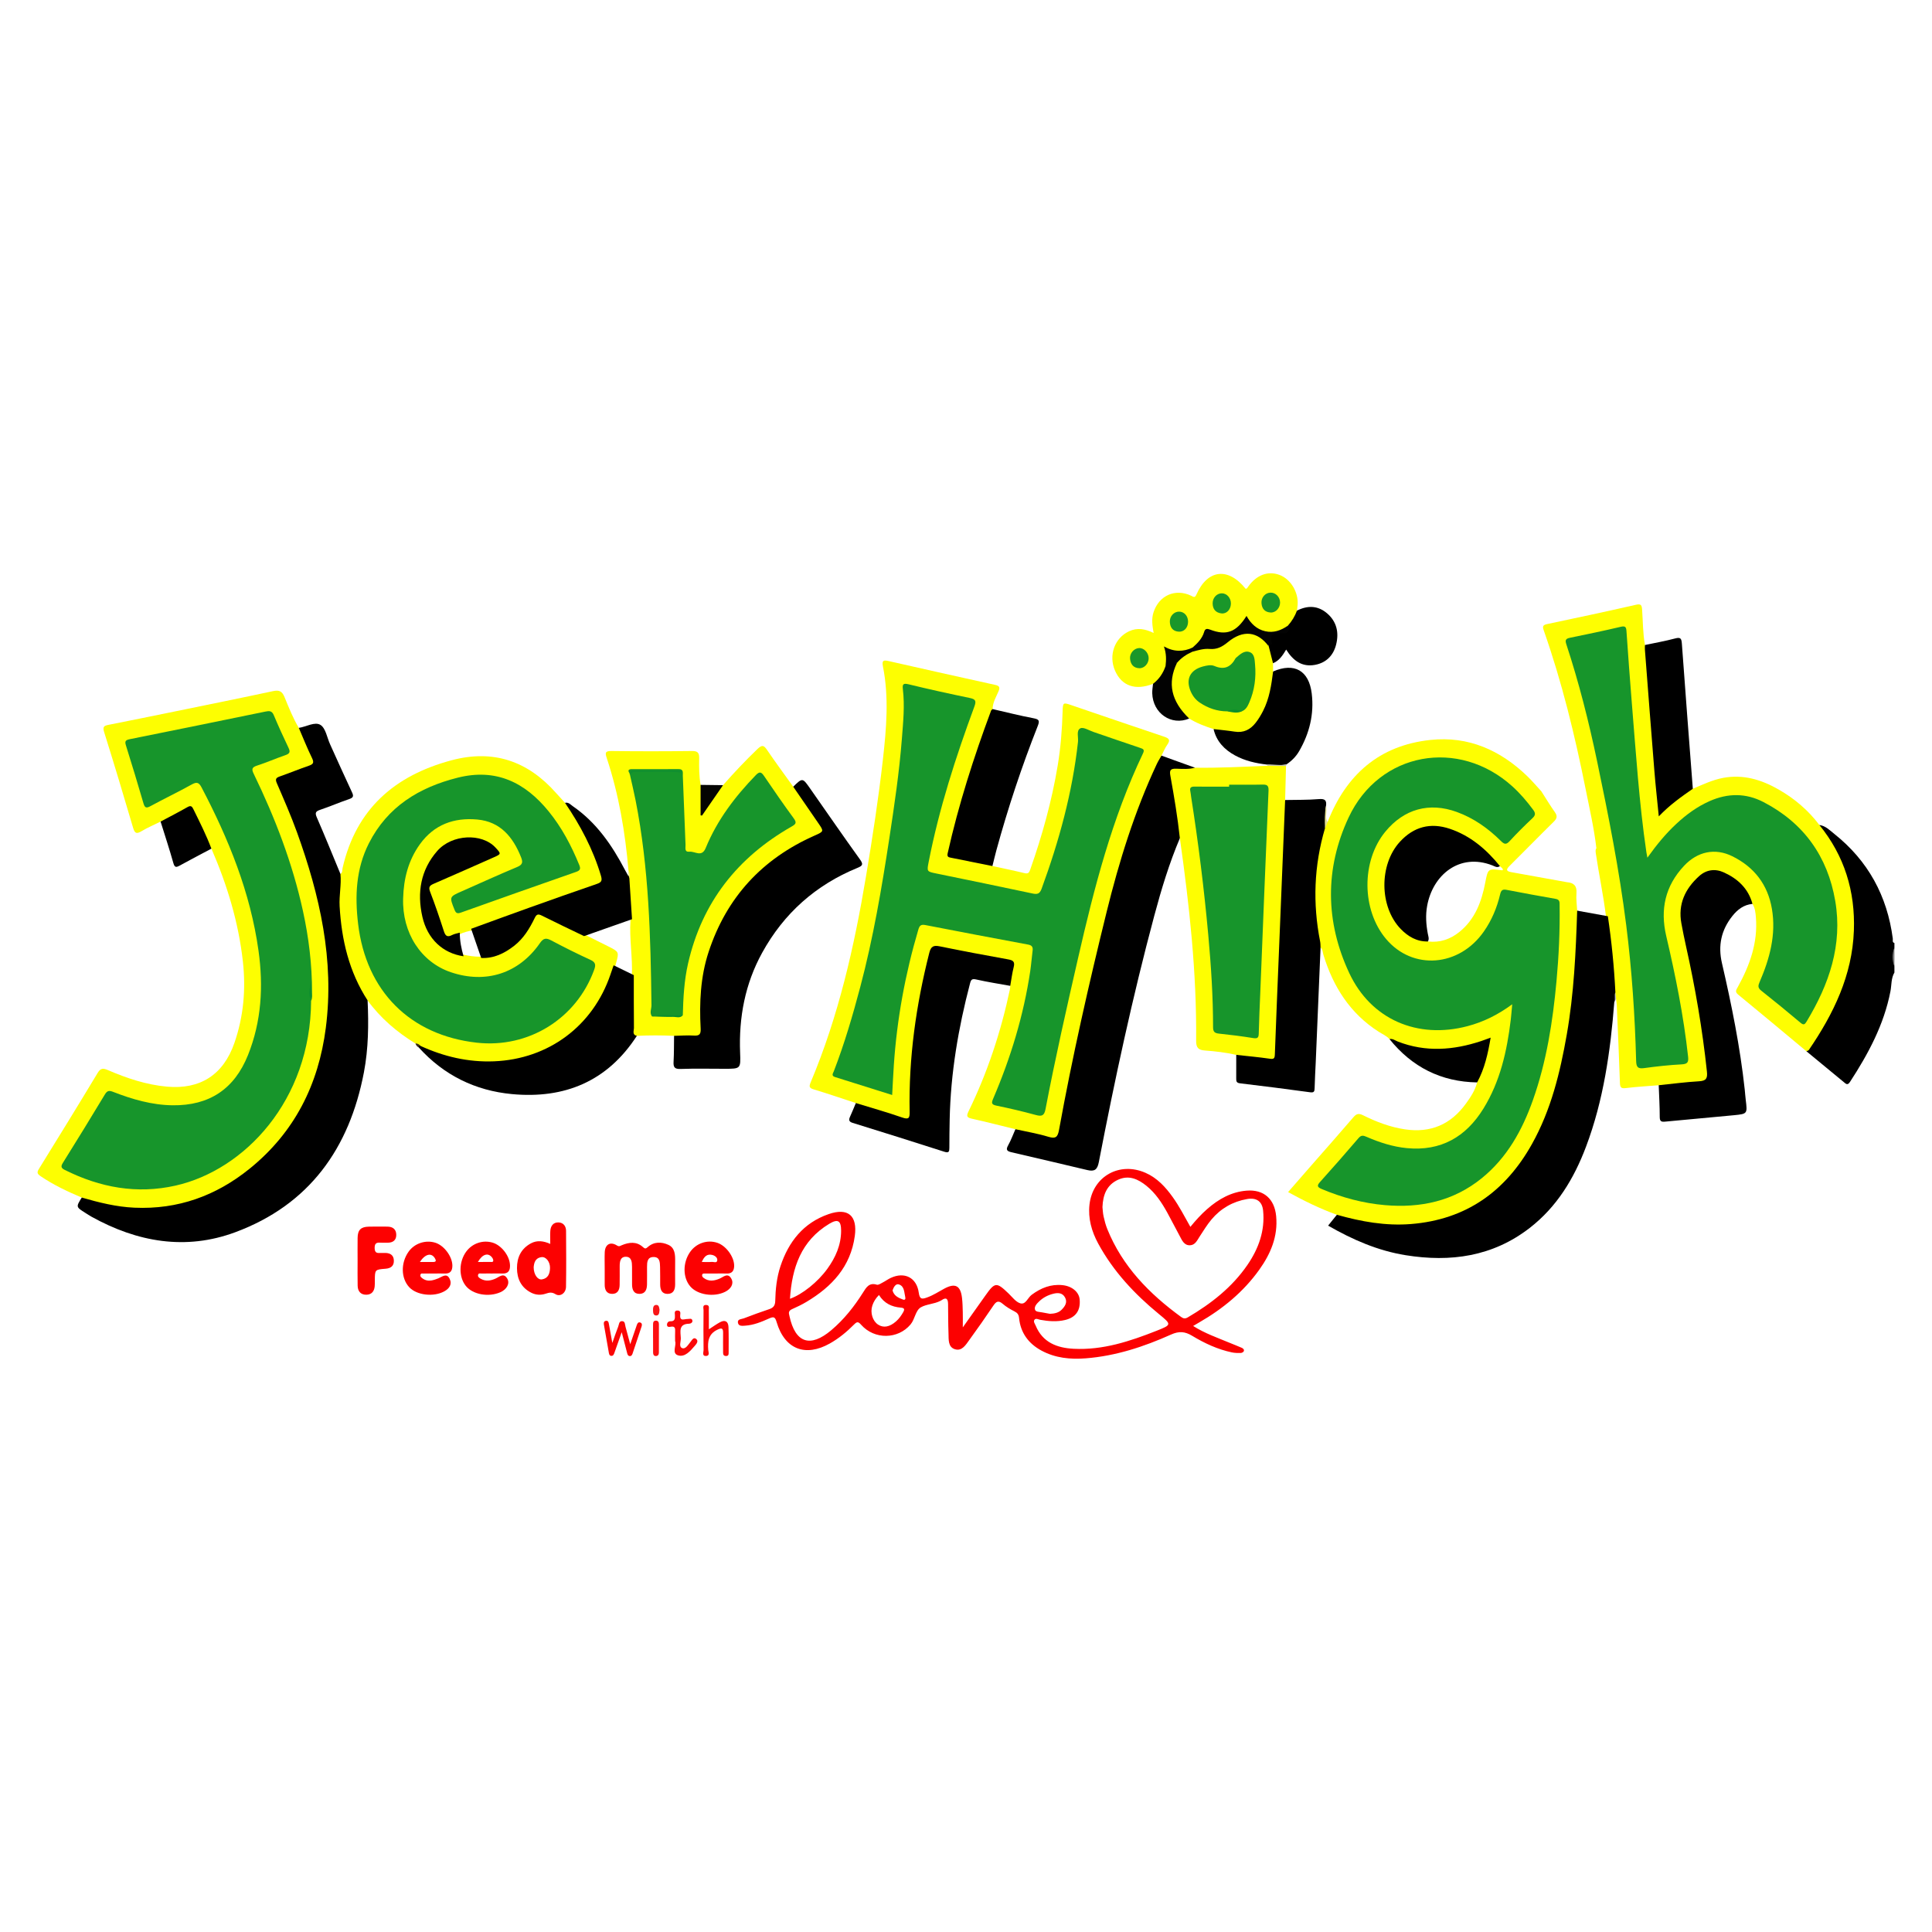 <?xml version="1.0" encoding="utf-8"?>
<!-- Generator: Adobe Illustrator 16.0.0, SVG Export Plug-In . SVG Version: 6.00 Build 0)  -->
<!DOCTYPE svg PUBLIC "-//W3C//DTD SVG 1.1//EN" "http://www.w3.org/Graphics/SVG/1.1/DTD/svg11.dtd">
<svg version="1.1" id="Layer_1" xmlns="http://www.w3.org/2000/svg" xmlns:xlink="http://www.w3.org/1999/xlink" x="0px" y="0px"
	 width="1080px" height="1080px" viewBox="0 0 1080 1080" enable-background="new 0 0 1080 1080" xml:space="preserve">
<g>
	<path fill="#FEFE01" d="M881.65,509.063c-0.162-3.255-0.667-6.537-0.401-9.757c0.339-4.137-1.505-5.849-5.3-6.153
		c-10.395-1.878-20.787-3.768-31.187-5.625c-3.137-0.562-2.733-1.664-0.829-3.552c8.2-8.125,16.252-16.402,24.486-24.494
		c1.837-1.805,2.407-3.163,0.786-5.444c-2.693-3.798-5.092-7.807-7.611-11.728c-0.002,0-0.002,0-0.003,0
		c-2.604-2.816-5.08-5.767-7.837-8.427c-15.086-14.563-32.928-22.505-54.086-20.26c-28.686,3.044-47.192,19.497-57.516,45.889
		c-1.688,0.792-2.001,2.514-2.683,3.979c-6.58,20.994-6.626,42.253-2.57,63.675c0.18,0.942,0.438,1.874,1.295,2.477
		c1.259,1.077,1.172,2.688,1.597,4.087c5.438,17.832,14.892,32.776,30.896,43.019c2.054,1.313,4.36,2.258,6.046,4.113
		c9.216,5.141,19.173,7.146,29.609,6.539c7.666-0.442,15.199-1.908,22.459-4.5c2.926-1.044,2.996,0.271,2.439,2.506
		c-1.061,4.249-2.205,8.469-3.592,12.627c-0.771,2.311-2.168,4.459-1.928,7.047c-1.123,4.491-3.669,8.266-6.314,11.916
		c-8.43,11.623-19.736,16.46-34.066,14.309c-8.262-1.238-15.918-4.159-23.299-7.825c-2.416-1.2-3.708-0.991-5.446,1.035
		c-7.859,9.182-15.891,18.213-23.85,27.309c-4.19,4.79-8.362,9.594-12.69,14.561c9.103,5.002,17.949,9.34,27.267,12.677
		c1.313,1.881,3.449,2.163,5.414,2.647c12.728,3.137,25.506,4.848,38.73,3.438c21.369-2.28,39.245-11.146,53.395-27.175
		c12.035-13.637,19.468-29.846,24.637-47.13c9.91-33.136,12.445-67.248,13.277-101.571
		C882.402,509.201,882.026,509.133,881.65,509.063z M839.71,486.499c-7.963-1.018-7.925-1.012-9.456,6.951
		c-2.037,10.601-5.672,20.416-14.408,27.48c-5.115,4.139-10.967,6.146-17.625,5.354c-3.42-10.938-3.124-21.642,2.686-31.712
		c7.255-12.582,19.288-16.866,32.97-12.097c1.54,0.536,3.062,1.119,4.592,1.681c0.484,0.773,1.727,1.001,1.607,2.213
		C839.951,486.417,839.824,486.514,839.71,486.499z"/>
	<path d="M1017.042,461.182c3.47,0.445,5.796,2.949,8.292,4.935c18.924,15.041,29.649,34.718,32.758,58.629
		c0.109,0.836-0.463,2.006,0.9,2.401c0,0.825,0,1.649,0,2.476c-0.686,3.575-0.686,7.147,0,10.725c0,1.1,0,2.198,0,3.298
		c-1.909,3.249-1.543,7.016-2.225,10.521c-3.623,18.659-12.386,34.945-22.613,50.627c-1.346,2.065-2.189,1.159-3.423,0.136
		c-6.964-5.771-13.952-11.518-20.932-17.271c3.525-6.825,8.17-12.979,11.732-19.797c7.19-13.778,12.057-28.168,13.362-43.78
		c1.844-22.014-3.671-41.828-16.685-59.619C1017.513,463.502,1016.455,462.62,1017.042,461.182z"/>
	<path fill="#787878" d="M1058.992,540.346c-1.336-3.577-1.394-7.149,0-10.725C1058.992,533.196,1058.992,536.77,1058.992,540.346z"
		/>
	<path fill="#FDFE01" d="M478.425,616.612c-7.81-2.56-15.583-5.247-23.454-7.6c-2.596-0.775-2.809-1.575-1.808-3.96
		c15.584-37.027,24.396-75.883,30.969-115.34c3.604-21.642,6.955-43.319,9.415-65.128c1.956-17.356,3.477-34.729,0.016-52.066
		c-0.709-3.549,0.502-3.592,3.324-2.95c19.78,4.5,39.581,8.922,59.392,13.285c2.311,0.509,2.889,1.272,1.914,3.563
		c-1.369,3.214-3.293,6.286-3.311,9.962c0.131,2.445-1.146,4.493-1.912,6.677c-8.12,23.091-15.788,46.318-21.167,70.233
		c-1.086,4.836-1.033,4.884,3.976,5.873c4.989,0.984,9.909,2.288,14.92,3.18c1.496,0.267,2.982,0.58,4.075,1.782
		c6.025,1.316,12.074,2.538,18.066,3.997c2.16,0.525,2.571-0.623,3.111-2.163c6.656-18.923,12.017-38.189,15.307-57.996
		c1.667-10.033,2.455-20.149,2.747-30.318c0.146-5.033,0.34-5.011,4.941-3.44c17.262,5.893,34.513,11.814,51.808,17.609
		c2.656,0.892,3.676,1.761,1.798,4.427c-1.331,1.886-2.198,4.096-3.273,6.162c0.211,1.446-0.417,2.676-1.005,3.925
		c-14.221,30.256-23.517,62.147-31.216,94.548c-8.193,34.488-15.938,69.082-22.799,103.865c-0.584,2.966-0.954,5.973-1.7,8.904
		c-0.478,1.89-1.496,3.662-3.6,3.224c-7.2-1.499-14.672-2.061-21.329-5.63c-8.105-1.979-16.188-4.059-24.331-5.876
		c-2.732-0.61-3.213-1.366-1.933-3.992c10.614-21.757,18.157-44.577,23.162-68.246c0.139-0.661,0.139-1.349,0.202-2.024
		c-1.185-2.896,0.065-5.687,0.479-8.478c0.466-3.16-0.357-4.77-3.777-5.401c-11.476-2.126-22.937-4.336-34.392-6.572
		c-4.982-0.975-5.59-0.563-6.842,4.413c-4.726,18.807-8,37.838-9.612,57.191c-0.745,8.934-0.453,17.83-0.621,26.742
		c-0.139,7.389-0.917,8.041-7.882,6.12c-6.887-1.9-13.557-4.483-20.45-6.371C480.4,618.406,478.824,618.32,478.425,616.612z"/>
	<path fill="#FEFE01" d="M1017.042,461.182c14.017,17.208,20.09,37.069,19.29,59.061c-0.908,25-11.373,46.494-25.166,66.676
		c-0.26,0.384-0.902,0.502-1.365,0.741c-12.713-10.582-25.391-21.206-38.178-31.693c-1.891-1.55-1.086-2.594-0.256-4.093
		c6.74-12.163,11.364-24.892,10.184-39.122c-0.213-2.589-0.46-5.174-1.903-7.45c-2.966-3.7-4.771-8.27-8.62-11.32
		c-1.393-1.103-2.62-2.403-4.174-3.323c-7.932-4.69-14.692-3.467-20.153,3.983c-4.883,6.662-7.364,13.937-5.545,22.424
		c2.504,11.671,5.012,23.342,7.301,35.06c3.025,15.495,5.142,31.123,6.747,46.822c0.46,4.494-0.387,5.776-4.872,6.392
		c-6.784,0.927-13.644,1.229-20.44,2.099c-0.954,0.12-1.931-0.003-2.661-0.788c-6.137,0.505-12.294,0.842-18.397,1.6
		c-2.695,0.334-3.201-0.428-3.285-2.945c-0.478-14.385-1.135-28.766-1.751-43.145c-0.052-1.224-0.265-2.438-0.4-3.656
		c-1.233-1.023-1.318-2.477-1.477-3.907c-0.806-14.032-2.467-27.979-4.116-41.925c-1.448-12.009-3.996-23.842-5.76-35.804
		c-0.08-0.922-0.287-1.862,0.346-2.693c-1.297-11.188-3.832-22.157-6.034-33.177c-6.007-30.02-13.229-59.729-23.404-88.649
		c-0.8-2.275-0.416-3.004,2.012-3.513c16.513-3.46,33.009-6.998,49.455-10.749c3.019-0.689,3.341,0.201,3.533,2.812
		c0.479,6.557,0.397,13.166,1.59,19.665c2.185,4.047,1.552,8.581,1.88,12.857c1.04,13.543,2.159,27.081,3.217,40.624
		c0.848,10.812,1.963,21.596,2.795,32.407c0.145,1.888-0.248,4.546,1.308,5.37c1.878,0.995,3.125-1.614,4.526-2.716
		c2.919-2.292,5.77-4.661,8.921-6.636c1.262-0.79,2.433-1.861,4.116-1.545c5.535-2.334,10.942-4.966,16.942-6.083
		c11.281-2.1,21.447,0.999,31.058,6.52C1003.164,446.45,1010.877,452.95,1017.042,461.182z"/>
	<path fill="#FDFE01" d="M89.771,459.27c-3.561,1.769-7.241,3.331-10.644,5.364c-2.748,1.644-3.783,1.316-4.722-1.881
		c-5.253-17.908-10.631-35.78-16.213-53.587c-0.928-2.957,0.032-3.494,2.469-3.975c12.653-2.5,25.294-5.073,37.93-7.658
		c18.013-3.686,36.037-7.326,54.014-11.18c3.457-0.741,5.091-0.001,6.472,3.382c2.375,5.824,4.722,11.705,7.949,17.152
		c4.305,5.338,6.092,11.901,8.703,18.055c0.944,2.229-0.783,3.239-2.525,3.963c-4.442,1.844-9.009,3.37-13.488,5.12
		c-4.45,1.739-4.451,1.899-2.551,6.229c11.256,25.638,20.33,51.96,24.711,79.725c1.886,11.952,3.313,23.977,2.931,36.091
		c-0.972,30.738-8.588,59.305-29.135,83.117c-17.08,19.799-38.091,33.29-64.537,36.409c-13.987,1.646-27.998,0.758-41.496-4.024
		c-1.416-0.502-2.915-0.87-3.934-2.122c-7.968-3.369-15.767-7.038-22.967-11.921c-1.897-1.29-2.246-2.063-0.984-4.101
		c11.053-17.853,22.051-35.744,32.881-53.732c1.652-2.741,3.154-2.589,5.628-1.525c10.617,4.565,21.46,8.228,33.124,9.274
		c18.437,1.655,31.437-6.549,37.635-24.394c5.133-14.771,6.473-30.002,4.761-45.479c-2.432-21.999-8.801-42.934-17.607-63.175
		c-1.793-0.244-1.744-1.936-2.232-3.066c-2.344-5.425-5.05-10.675-7.535-16.029c-1.482-3.196-3.24-3.528-6.104-1.863
		c-2.727,1.583-5.369,3.341-8.275,4.604C92.664,458.635,91.411,459.626,89.771,459.27z"/>
	<path fill="#FDFE01" d="M232.246,583.332c-10.391-6.396-19.538-14.171-26.755-24.089c-1.785-0.496-2.499-2.051-3.337-3.446
		c-8.074-13.478-11.563-28.295-13.05-43.765c-0.604-6.313-0.361-12.564,0.065-18.842c0.11-1.614-0.208-3.335,1.136-4.648
		c1.276-0.797,0.95-2.218,1.21-3.354c7.532-32.972,29.148-51.679,60.857-60.174c23.365-6.259,42.698,0.404,58.505,18.321
		c1.628,1.844,3.313,3.638,4.973,5.456c1.76,0.949,2.849,2.523,3.935,4.125c7.304,10.781,12.776,22.422,16.553,34.877
		c1.528,5.046,1.025,6.051-4.079,7.895c-21.197,7.655-42.564,14.832-63.723,22.597c-1.422,0.521-2.815,1.104-4.202,1.695
		c-2.518,0.584-5.057,1.105-7.396,2.28c-8.19,3.243-8.19,3.243-11.029-5.219c-1.878-5.599-4.107-11.073-5.831-16.727
		c-1.504-4.938-1.198-5.855,3.518-7.938c10.048-4.439,20.099-8.867,30.157-13.282c4.177-1.834,4.188-2.749,0.884-5.902
		c-5.923-5.653-22.418-4.761-29.117,2.92c-8.387,9.615-10.724,20.741-8.902,33.013c1.943,13.101,9.391,21.291,22.254,24.517
		c3.168,0.692,6.359,1.207,9.615,1.152c12.992-0.493,21.426-7.786,27.58-18.479c0.407-0.711,0.731-1.469,1.136-2.182
		c2.388-4.225,3.058-4.449,7.416-2.336c7.38,3.577,14.884,6.891,22.2,10.607c4.608,2.386,9.284,4.636,13.911,6.982
		c5.162,2.622,5.317,2.988,3.756,8.587c-0.186,0.658-0.335,1.323-0.503,1.987c-5.051,16.978-13.862,31.432-28.725,41.547
		c-19.382,13.186-40.663,15.616-63.124,10.391c-5.906-1.375-11.58-3.471-16.999-6.215
		C234.092,585.002,233.545,583.709,232.246,583.332z"/>
	<path d="M190.306,488.542c0.598,6.042-0.803,12.012-0.453,18.086c1.079,18.802,5.255,36.611,15.639,52.614
		c0.621,13.462,0.471,26.902-2.058,40.18c-8.103,42.529-30.55,74.039-71.898,89.396c-27.757,10.308-54.796,5.529-80.369-8.661
		c-1.197-0.667-2.34-1.432-3.499-2.163c-5.229-3.299-5.228-3.299-1.964-8.543c9.638,2.763,19.303,5.209,29.418,5.656
		c24.33,1.09,45.645-6.631,64.405-21.791c25.118-20.301,38.52-47.038,42.603-78.729c4.885-37.941-3.355-74.007-16.118-109.345
		c-3.353-9.279-7.33-18.34-11.244-27.403c-0.976-2.258-0.558-3.032,1.598-3.789c5.435-1.905,10.765-4.102,16.21-5.973
		c2.439-0.838,3.146-1.645,1.861-4.271c-2.703-5.526-4.967-11.268-7.41-16.92c4.148-0.582,8.983-3.638,12.139-1.633
		c2.901,1.843,3.649,7.069,5.35,10.805c4.07,8.962,8.076,17.954,12.261,26.861c1.009,2.146,0.72,2.983-1.567,3.764
		c-5.433,1.854-10.718,4.141-16.154,5.979c-2.479,0.84-3.142,1.561-1.966,4.254C181.662,467.384,185.927,477.988,190.306,488.542z"
		/>
	<path d="M567.63,631.237c6.146,1.372,12.396,2.406,18.406,4.23c4.139,1.254,5.242,0.174,5.978-3.872
		c7.424-40.891,16.64-81.4,26.578-121.739c6.994-28.369,15.635-56.248,28.082-82.798c0.755-1.605,1.73-3.107,2.604-4.657
		c6.236,2.25,12.476,4.5,18.711,6.75c-0.416,1.831-1.995,1.61-3.277,1.761c-1.631,0.191-3.283,0.055-4.927,0.095
		c-4.223,0.104-4.586,0.42-3.893,4.547c1.566,9.32,2.944,18.667,4.325,28.016c0.251,1.691,1.011,3.525-0.667,4.99
		c-5.938,14.011-10.34,28.552-14.265,43.202c-12.2,45.535-22.098,91.597-31.034,137.869c-0.813,4.211-2.376,5.396-6.389,4.45
		c-14.133-3.322-28.25-6.716-42.402-9.959c-2.627-0.6-3.285-1.384-1.88-3.916C565.167,637.349,566.299,634.238,567.63,631.237z"/>
	<path fill="#FEFE01" d="M404.182,438.905c6.159-7.017,12.564-13.781,19.307-20.256c2.63-2.528,3.604-1.938,5.387,0.688
		c4.694,6.914,9.676,13.633,14.545,20.431c1.93,0.759,2.845,2.521,3.928,4.078c3.523,5.071,7.047,10.143,10.645,15.162
		c3.884,5.424,3.698,6.697-2.555,9.319c-9.204,3.859-17.595,8.955-25.22,15.346c-20.415,17.102-32.903,38.629-36.698,65.135
		c-1.176,8.22-0.609,16.438-0.807,24.655c-0.138,5.77-0.993,6.799-6.738,6.685c-3.062-0.06-6.328,0.996-9.166-1.106
		c-6.935-0.322-13.868-0.336-20.806,0.006c-2.911,0.572-2.563-1.785-2.687-3.287c-0.348-4.214-0.143-8.448-0.14-12.678
		c0.006-5.863-0.092-11.727,0.038-17.59c0.496-10.405-1.493-20.752-0.764-31.162c-0.825-7.599-1.482-15.212-1.594-22.862
		c0.195-1.598,1.321-3.104,0.466-4.81c-1.814-21.378-5.38-42.424-12.122-62.844c-0.934-2.818-1.106-4.048,2.638-3.997
		c14.962,0.2,29.933,0.188,44.896-0.003c3.336-0.044,4.183,1.009,4.117,4.155c-0.104,4.929-0.048,9.881,0.781,14.775
		c1.893,2.886,0.75,6.117,1.024,9.185c0.145,1.617-0.042,3.259,0.144,5.33C396.951,448.428,398.999,442.392,404.182,438.905z"/>
	<path d="M376.808,579.041c3.702-0.071,7.419-0.387,11.103-0.146c3.21,0.212,3.916-0.922,3.757-3.967
		c-0.759-14.466-0.123-28.849,4.438-42.751c10.026-30.562,29.987-52.133,59.342-65.119c5.184-2.294,5.158-2.318,1.952-6.968
		c-4.669-6.768-9.32-13.548-13.979-20.322c5.186-5.04,5.194-5.046,9.417,0.979c9.28,13.246,18.456,26.563,27.897,39.693
		c2.01,2.793,1.423,3.544-1.431,4.714c-23.304,9.555-41.113,25.385-53.259,47.451c-9.569,17.389-13.092,36.171-12.321,55.878
		c0.353,8.977,0.313,8.977-8.632,8.977c-8.236,0-16.479-0.201-24.707,0.094c-3.434,0.124-4.026-1.121-3.854-4.106
		C376.805,588.655,376.734,583.845,376.808,579.041z"/>
	<path d="M740.682,462.965c-6.162,20.91-6.938,42.048-2.709,63.407c0.211,1.063,0.156,2.181,0.225,3.271
		c-0.898,21.402-1.794,42.809-2.697,64.208c-0.203,4.806-0.519,9.605-0.622,14.409c-0.04,1.877-0.307,2.63-2.529,2.325
		c-13.055-1.788-26.129-3.455-39.215-5.016c-1.979-0.236-2.092-1.189-2.077-2.697c0.04-4.4,0.013-8.8,0.011-13.197
		c1.659-1.343,3.614-1.08,5.521-0.965c1.78,0.109,3.535,0.473,5.302,0.723c10.564,1.494,8.973,1.637,9.975-8.227
		c0.762-7.486,0.629-15.073,0.813-22.599c0.455-18.643,1.338-37.271,2.031-55.898c0.644-17.25,0.953-34.53,2.35-51.752
		c0.11-1.362,0.123-2.771,1.336-3.745c6.273-0.136,12.57,0.013,18.811-0.518c3.415-0.291,4.506,0.663,4.032,3.859
		C740.388,454.663,741.604,458.86,740.682,462.965z"/>
	<path fill="#FEFE01" d="M718.393,447.213c-1.145,28.091-2.286,56.181-3.432,84.271c-0.786,19.318-1.607,38.642-2.313,57.965
		c-0.078,2.172-0.509,2.727-2.813,2.387c-6.229-0.912-12.509-1.463-18.77-2.16c-5.76-1.328-11.622-1.997-17.494-2.435
		c-3.665-0.271-4.952-1.514-4.917-5.494c0.343-37.99-3.782-75.641-9.104-113.186c-1.249-11.682-3.198-23.263-5.285-34.813
		c-0.538-2.98-0.188-4.128,3.149-4.038c3.51,0.094,7.094,0.413,10.573-0.558c13.499,0.193,26.975-0.516,40.452-1.083
		c3.508-1.55,6.999-1.786,10.458,0.146C718.729,434.549,718.561,440.88,718.393,447.213z"/>
	<path d="M927.229,606.646c7.513-0.768,15.011-1.776,22.541-2.204c4.025-0.229,4.812-1.636,4.404-5.466
		c-2.507-23.654-6.535-47.037-11.725-70.238c-0.928-4.151-1.76-8.323-2.537-12.505c-2.008-10.786,2.082-19.394,9.889-26.458
		c4.033-3.649,8.967-4.312,13.86-2.083c7.776,3.538,13.676,8.999,15.983,17.607c-4.875,0.42-8.398,3.175-11.281,6.811
		c-6.174,7.786-8.062,16.446-5.793,26.254c5.403,23.351,10.156,46.832,12.746,70.695c0.205,1.909,0.317,3.828,0.555,5.73
		c0.961,7.776,0.981,7.877-6.506,8.614c-12.826,1.26-25.669,2.337-38.494,3.591c-2.23,0.222-3.074-0.168-3.071-2.673
		C927.811,618.43,927.443,612.54,927.229,606.646z"/>
	<path d="M478.425,616.612c8.641,2.659,17.355,5.097,25.884,8.072c3.882,1.354,4.243,0.15,4.18-3.267
		c-0.575-30.104,3.597-59.617,10.982-88.754c0.924-3.646,2.354-4.368,5.853-3.652c12.756,2.61,25.552,5.015,38.368,7.317
		c2.761,0.497,3.696,1.401,2.972,4.261c-0.874,3.443-1.309,6.999-1.931,10.508c-6.336-1.153-12.712-2.131-18.983-3.556
		c-2.416-0.552-2.938,0.056-3.508,2.228c-6.527,24.887-10.818,50.096-11.366,75.872c-0.113,5.351-0.174,10.705-0.177,16.057
		c-0.002,2.095-0.304,2.943-2.819,2.137c-17.063-5.495-34.178-10.839-51.3-16.157c-2.204-0.685-2.147-1.8-1.363-3.52
		C476.352,621.67,477.36,619.129,478.425,616.612z"/>
	<path fill="#FEFE01" d="M644.543,382.257c-9.805,3.892-17.499,1.228-21.235-7.354c-3.729-8.563-0.264-18.22,7.835-22.011
		c4.621-2.162,9.046-1.338,13.741,0.944c-0.722-4.087-1.278-7.823-0.043-11.604c3.059-9.366,12.115-13.427,21.005-9.226
		c1.331,0.628,2.061,1.408,2.986-0.701c6.172-14.041,17.773-15.35,27.461-3.198c0.834,0.052,1.077-0.647,1.447-1.17
		c4.626-6.511,10.971-8.923,17.383-6.604c6.291,2.276,10.781,9.593,10.255,16.748c-0.08,1.09-0.239,2.173-0.362,3.261
		c0.619,4.133-2.371,6.399-4.662,9.031c-7.861,5.573-14.228,5.21-21.268-1.52c-1.916-1.833-2.891-1.565-4.543,0.266
		c-4.509,4.996-10.033,7.045-16.613,4.541c-2.519-0.958-3.801-0.064-4.827,2.148c-1.41,3.04-3.5,5.535-6.498,7.171
		c-4.521,2.316-9.168,2.438-14.393,0.363c0.732,3.107,0.837,5.806,0.263,8.488C650.973,376.172,649.785,380.76,644.543,382.257z"/>
	<path d="M554.771,484.125c-7.652-1.541-15.304-3.099-22.961-4.609c-1.453-0.285-2.537-0.39-2.06-2.522
		c6.078-27.205,14.563-53.671,24.285-79.765c0.127-0.339,0.556-0.567,0.845-0.849c7.596,1.737,15.153,3.672,22.805,5.116
		c3.144,0.593,3.619,1.303,2.424,4.332c-8.992,22.753-16.683,45.952-23.14,69.553C556.179,478.279,555.503,481.209,554.771,484.125z
		"/>
	<path d="M946.299,440.923c-6.465,4.491-12.908,9.018-19.027,15.437c-0.895-9.127-1.806-17.226-2.461-25.342
		c-1.83-22.661-3.557-45.331-5.309-67.999c-0.063-0.814,0.021-1.639,0.035-2.459c5.615-1.189,11.285-2.176,16.826-3.652
		c3.014-0.801,3.592-0.114,3.807,2.879C942.109,386.84,944.23,413.879,946.299,440.923z"/>
	<path d="M708.368,427.417c-6.269-0.719-12.37-2.079-17.962-5.119c-5.993-3.259-10.403-7.873-12.019-14.735
		c2.905-1.67,5.88-0.325,8.739,0.021c8.705,1.053,12.468-0.655,16.705-8.371c3.192-5.811,5.099-12.05,5.923-18.628
		c0.235-1.884,0.286-3.849,1.918-5.229c11.839-5.123,20.021-0.558,21.583,12.261c1.407,11.557-1.245,22.333-7.062,32.345
		c-1.744,3.001-4.179,5.424-7.076,7.356C715.542,428.013,711.957,427.88,708.368,427.417z"/>
	<path fill="#FEFE01" d="M711.674,375.356c-0.959,7.602-2.074,15.155-5.631,22.105c-1.186,2.321-2.508,4.524-4.116,6.579
		c-3.012,3.854-6.759,5.737-11.766,4.95c-3.904-0.614-7.847-0.962-11.772-1.428c-4.733-1.516-9.365-3.269-13.623-5.89
		c-3.713-1.355-6.073-4.295-7.682-7.578c-3.851-7.878-4.604-15.919,0.098-23.85c2.246-3.271,5.474-5.238,9.021-6.786
		c2.467-0.813,4.982-1.762,7.576-1.5c4.971,0.501,8.776-1.454,12.665-4.375c9.063-6.811,17.828-5.306,23.491,3.54
		c1.405,3.06,2.545,6.17,1.688,9.627C711.641,372.288,711.656,373.822,711.674,375.356z"/>
	<path d="M711.625,370.753c-0.799-3.15-1.598-6.3-2.396-9.45c0.146-1.921,0.543-3.808,0.767-5.719
		c0.276-2.356,2.175-1.874,3.751-2.172c2.452-0.465,5.778,0.332,6.183-3.658c2.223-2.488,3.937-5.279,5.087-8.412
		c5.923-3.001,11.653-2.899,16.817,1.512c5.471,4.673,6.743,10.887,5.043,17.545c-1.531,5.993-5.49,10.095-11.768,11.258
		c-7.302,1.354-12.26-2.321-16.14-8.536C717.006,366.427,715.063,369.36,711.625,370.753z"/>
	<path fill="#FC0101" d="M338.026,709.139c0-3.019-0.102-6.047,0.022-9.063c0.185-4.447,3.075-6.176,6.79-3.868
		c1.29,0.803,1.722,0.295,2.738-0.127c4.097-1.697,8.254-2.231,11.872,1.077c1.089,0.997,1.585,0.911,2.611-0.006
		c3.506-3.136,7.738-3.028,11.564-1.278c3.729,1.706,3.842,5.64,3.791,9.322c-0.056,4.255-0.01,8.514-0.012,12.771
		c-0.002,2.935-0.933,5.359-4.296,5.329c-3.149-0.026-4.03-2.396-4.065-5.135c-0.043-3.296,0.046-6.592-0.061-9.885
		c-0.082-2.624-0.067-5.718-3.805-5.594c-3.358,0.112-3.476,2.923-3.482,5.492c-0.015,3.293,0.057,6.593-0.016,9.886
		c-0.058,2.684-0.881,5.119-4.022,5.221c-3.405,0.105-4.317-2.337-4.333-5.262c-0.021-3.297,0.01-6.59-0.015-9.886
		c-0.018-2.563-0.217-5.548-3.41-5.596c-3.225-0.047-3.494,2.878-3.489,5.486c0.004,3.432,0.036,6.865-0.025,10.299
		c-0.051,2.778-1.133,5.017-4.244,4.963c-3.088-0.05-4.104-2.286-4.112-5.084C338.02,715.183,338.026,712.16,338.026,709.139z"/>
	<path d="M776.735,580.861c1.79-0.396,3.134,0.781,4.63,1.362c15.583,6.067,31.115,4.882,46.625-0.266
		c1.555-0.516,3.081-1.109,5.294-1.915c-1.513,8.979-3.358,17.337-7.561,25.036C805.574,604.737,789.321,596.511,776.735,580.861z"
		/>
	<path d="M89.771,459.27c5.042-2.695,10.132-5.303,15.099-8.129c1.973-1.123,2.539-0.201,3.301,1.346
		c3.553,7.208,7.164,14.383,10.004,21.913c-5.911,3.143-11.857,6.225-17.718,9.464c-2.029,1.121-2.842,1.102-3.563-1.461
		C94.707,474.638,92.171,466.974,89.771,459.27z"/>
	<path fill="#FD0101" d="M199.899,704.751c-0.003-4.256-0.05-8.514,0.009-12.769c0.063-4.434,1.779-6.165,6.265-6.277
		c3.433-0.088,6.865-0.023,10.299-0.015c3.114,0.003,5.063,1.511,5.046,4.669c-0.018,3.001-1.949,4.35-4.884,4.321
		c-1.098-0.012-2.196,0.027-3.294-0.009c-2.109-0.063-3.959-0.374-3.916,2.979c0.039,3.137,1.745,2.807,3.691,2.754
		c0.824-0.021,1.648-0.023,2.471,0.003c2.725,0.094,4.484,1.381,4.583,4.208c0.111,3.063-1.708,4.382-4.609,4.612
		c-5.993,0.472-5.987,0.497-6.019,6.538c-0.004,1.099,0.017,2.201-0.082,3.294c-0.258,2.858-1.79,4.684-4.715,4.7
		c-3.173,0.021-4.741-1.979-4.813-5.002C199.825,714.094,199.905,709.422,199.899,704.751z"/>
	<path fill="#020202" d="M657.92,370.57c-5.445,11.379-3.225,21.465,6.846,31.104c-9.957,4.187-20.332-2.886-20.659-14.138
		c-0.051-1.753,0.281-3.516,0.438-5.278c3.376-2.573,5.648-5.922,7.006-9.919C653.234,370.172,655.174,368.917,657.92,370.57z"/>
	<path fill="#FB0505" d="M352.301,751.429c1.46-4.247,2.588-7.469,3.674-10.706c0.343-1.019,0.845-1.858,2.033-1.397
		c0.911,0.351,0.938,1.301,0.671,2.108c-1.667,5.086-3.366,10.154-5.07,15.225c-0.274,0.82-0.748,1.559-1.75,1.382
		c-0.966-0.172-1.136-1.096-1.342-1.871c-0.911-3.438-1.79-6.885-2.977-11.471c-1.565,4.443-2.741,7.867-3.986,11.261
		c-0.318,0.868-0.611,2.033-1.793,1.983c-1.214-0.052-1.323-1.207-1.487-2.144c-0.888-4.999-1.749-10.001-2.635-15
		c-0.176-0.997-0.299-2.108,0.872-2.407c1.54-0.39,1.72,0.886,1.916,2.003c0.548,3.097,1.116,6.187,1.864,10.316
		c1.314-3.7,2.195-6.421,3.265-9.064c0.477-1.175,0.382-3.128,2.143-3.121c1.826,0.006,1.611,1.888,1.959,3.137
		C350.454,744.556,351.229,747.459,352.301,751.429z"/>
	<path fill="#FB0707" d="M396.258,743.074c2.299-1.474,4.175-2.821,6.19-3.928c2.798-1.534,4.636-0.528,4.771,2.594
		c0.208,4.793,0.084,9.6,0.1,14.399c0.003,1.008-0.063,1.904-1.481,1.88c-1.307-0.021-1.621-0.771-1.625-1.85
		c-0.008-3.704-0.054-7.407,0.004-11.109c0.043-2.808-0.952-2.815-3.225-1.725c-5.018,2.408-5.459,6.569-5.078,11.323
		c0.092,1.127,0.961,3.181-1.089,3.334c-2.569,0.192-1.51-2.125-1.525-3.331c-0.105-7.407-0.085-14.814-0.014-22.221
		c0.011-1.148-0.811-3.103,1.573-2.96c1.895,0.111,1.359,1.743,1.379,2.864C396.293,735.762,396.258,739.176,396.258,743.074z"/>
	<path fill="#FB0708" d="M377.388,749.696c0-2.185-0.068-3.83,0.02-5.472c0.095-1.772-0.162-2.991-2.419-2.572
		c-0.877,0.162-2.11,0.342-2.141-1.113c-0.022-1.07,0.797-1.977,1.771-1.936c2.686,0.114,2.744-1.462,2.66-3.43
		c-0.046-1.101-0.506-2.68,1.58-2.579c1.699,0.082,1.494,1.391,1.396,2.399c-0.376,3.871,2.276,2.277,4.047,2.331
		c1.005,0.032,2.426-0.638,2.75,0.857c0.239,1.099-0.939,1.769-1.844,1.788c-6.104,0.137-4.736,4.574-4.623,8.106
		c0.064,1.915-1.246,4.786,0.797,5.545c1.861,0.69,3.295-1.897,4.588-3.465c0.832-1.009,1.68-2.829,3.141-1.724
		c1.607,1.22,0.19,2.849-0.707,3.887c-2.524,2.906-5.549,6.587-9.465,5.294C375.385,756.448,378.286,751.998,377.388,749.696z"/>
	<path fill="#040402" d="M404.182,438.905c-3.916,5.665-7.831,11.329-11.746,16.992c-0.267-0.039-0.533-0.077-0.803-0.115
		c0-5.679,0-11.356,0-17.036C395.816,438.799,399.999,438.852,404.182,438.905z"/>
	<path fill="#FC0F11" d="M365.049,747.885c0-2.455-0.021-4.91,0.008-7.366c0.013-1.111,0.077-2.299,1.644-2.273
		c1.221,0.021,1.635,0.911,1.64,1.938c0.027,5.317,0.03,10.639-0.019,15.956c-0.009,1.016-0.486,1.906-1.696,1.9
		c-1.26-0.01-1.536-0.96-1.546-1.972c-0.029-2.728-0.011-5.456-0.011-8.184C365.061,747.885,365.055,747.885,365.049,747.885z"/>
	<path fill="#F81517" d="M368.688,732.162c-0.162,1.473-0.102,3.201-1.846,3.21c-1.757,0.007-1.758-1.714-1.797-3.048
		c-0.032-1.242,0.168-2.725,1.586-2.856C368.486,729.294,368.435,731.021,368.688,732.162z"/>
	<path fill="#E4E08F" d="M740.682,462.965c-0.209-4.156-0.207-8.304,0.554-12.413c1.046,2.913-0.964,6.136,0.92,8.96
		C741.664,460.664,741.173,461.814,740.682,462.965z"/>
	<path fill="#C3C3B1" d="M708.368,427.417c3.583-0.291,7.174,0.67,10.751-0.098c-0.074,0.3-0.146,0.599-0.219,0.898
		c-3.488-0.05-6.976-0.099-10.461-0.148C708.434,427.851,708.408,427.632,708.368,427.417z"/>
	<path fill="#BABBC4" d="M902.4,560.182c-0.174-1.861-0.346-3.725,0.612-5.462c0.128,1.261,0.255,2.522,0.382,3.782
		C903.063,559.061,902.73,559.621,902.4,560.182z"/>
	<path fill="#3A2B16" d="M235.143,584.704c-0.346,0.283-0.692,0.569-1.039,0.85c-0.918-0.489-1.572-1.201-1.857-2.222
		C233.479,583.226,234.36,583.859,235.143,584.704z"/>
	<path fill="#F3F485" d="M351.813,491.007c-0.622-0.335-0.756-0.89-0.689-1.535c0.066-0.938,0.136-1.875,0.2-2.813
		C352.333,488.013,352.076,489.509,351.813,491.007z"/>
	<path fill="#17952B" d="M498.734,612.112c-10.802-3.396-21.377-6.731-31.959-10.042c-2.264-0.709-1.083-2.141-0.647-3.268
		c5.938-15.396,10.558-31.197,14.781-47.133c7.223-27.248,11.946-54.98,16.196-82.807c2.84-18.596,5.598-37.208,7.059-55.978
		c0.711-9.171,1.638-18.355,0.546-27.563c-0.32-2.7,0.077-3.553,3.208-2.789c11.328,2.768,22.73,5.262,34.152,7.637
		c3.155,0.657,3.82,1.524,2.628,4.755c-10.464,28.357-19.736,57.08-25.55,86.813c-1.078,5.512-1.084,5.458,4.359,6.574
		c17.88,3.675,35.764,7.334,53.614,11.144c2.738,0.584,4.065,0.301,5.142-2.637c9.762-26.653,17.241-53.847,20.344-82.146
		c0.285-2.618-1.073-6.364,1.344-7.538c1.699-0.825,4.822,1.186,7.278,2.021c8.701,2.962,17.375,6.014,26.1,8.913
		c1.75,0.582,2.61,0.98,1.62,3.056c-17.314,36.314-27.247,74.982-36.187,113.96c-6.475,28.227-12.883,56.47-18.31,84.917
		c-0.706,3.703-2.063,4.211-5.448,3.281c-7.273-1.995-14.634-3.715-22.022-5.232c-2.852-0.587-2.776-1.59-1.816-3.833
		c9.83-22.938,17.056-46.647,20.745-71.371c0.568-3.8,0.831-7.644,1.323-11.455c0.258-2.002-0.379-2.969-2.479-3.359
		c-19.163-3.569-38.316-7.18-57.444-10.914c-2.51-0.49-3.291,0.291-3.964,2.563c-7.313,24.715-11.938,49.905-13.681,75.623
		C499.298,600.774,499.056,606.252,498.734,612.112z"/>
	<path fill="#17952B" d="M845.339,561.392c-8.079,5.949-16.127,9.893-24.979,12.231c-27.876,7.374-53.925-3.604-66.134-29.71
		c-13.386-28.625-13.714-58.347-0.327-86.962c17.155-36.676,61.586-44.563,91.616-17.276c4.291,3.898,8.018,8.277,11.479,12.924
		c1.412,1.897,1.462,3.078-0.351,4.782c-4.401,4.144-8.698,8.413-12.789,12.861c-1.975,2.149-3.061,1.638-4.869-0.153
		c-7.101-7.034-15.155-12.745-24.608-16.188c-15.43-5.62-29.529-1.673-39.942,10.981c-13.516,16.422-13.326,43.801,0.414,60.047
		c14.902,17.622,40.875,15.594,54.682-4.276c4.365-6.284,7.283-13.238,9.033-20.64c0.525-2.229,1.25-3.036,3.537-2.598
		c9.168,1.756,18.344,3.477,27.541,5.068c2.411,0.416,2.168,1.961,2.19,3.626c0.203,14.17-0.443,28.307-1.744,42.415
		c-2.083,22.615-5.574,44.979-13.194,66.486c-5.959,16.81-14.394,32.08-28.525,43.573c-15.853,12.89-34.271,16.8-54.146,15.099
		c-12.255-1.052-24.033-4.235-35.391-9.017c-2.481-1.045-2.765-1.883-0.912-3.948c7.255-8.072,14.439-16.218,21.479-24.479
		c1.538-1.808,2.694-1.532,4.513-0.741c7.208,3.128,14.64,5.551,22.517,6.311c19.009,1.828,32.999-6.2,42.813-22.095
		c9.377-15.186,13.162-32.146,15.275-49.597C844.827,567.538,845.008,564.941,845.339,561.392z"/>
	<path d="M798.221,526.285c-6.211,0.145-11.11-2.748-15.221-6.999c-11.992-12.403-12.14-35.936-0.489-48.677
		c7.775-8.504,17.167-10.945,27.989-7.292c11.534,3.896,20.42,11.509,27.967,20.838c-1.525,1.18-2.912,0.114-4.225-0.397
		c-18.396-7.157-33.336,5.352-36.463,22.647c-0.946,5.235-0.588,10.338,0.365,15.481
		C798.414,523.343,799.057,524.805,798.221,526.285z"/>
	<path d="M903.014,554.72c-0.703-14.25-2.119-28.429-4.213-42.542c-5.716-1.037-11.434-2.076-17.15-3.113
		c-0.739,23.188-1.797,46.35-5.811,69.261c-3.727,21.288-8.813,42.168-19.475,61.226c-14.83,26.505-36.838,42.239-67.641,44.694
		c-14.183,1.131-27.863-1.363-41.4-5.186c-1.621,2.011-3.24,4.022-4.898,6.079c13.665,7.851,27.782,14.015,43.283,16.518
		c25.125,4.055,48.71,0.794,69.395-15.219c15.232-11.795,24.787-27.658,31.484-45.396c9.838-26.051,13.646-53.3,15.813-80.858
		C903.172,558.426,902.248,556.479,903.014,554.72z"/>
	<path fill="#17952B" d="M920.903,479.459c5.241-7.345,10.304-13.459,16.136-18.886c5.564-5.179,11.611-9.63,18.616-12.736
		c10.179-4.515,20.29-4.601,30.194,0.55c22.527,11.715,35.813,30.428,40.062,55.231c4.211,24.59-3.439,46.668-16.017,67.439
		c-0.963,1.592-1.617,2.163-3.365,0.693c-7.254-6.108-14.586-12.122-22.024-18c-1.978-1.567-1.728-2.813-0.856-4.831
		c5.623-13.037,9.306-26.462,6.865-40.843c-2.305-13.58-9.903-23.398-22.139-29.428c-9.611-4.741-19.435-2.713-27.01,5.387
		c-10.484,11.208-13.438,24.261-9.918,39.27c5.202,22.188,9.688,44.527,12.19,67.225c0.35,3.146-0.153,4.28-3.588,4.459
		c-6.985,0.364-13.967,1.13-20.901,2.08c-3.422,0.469-4.438-0.375-4.533-3.916c-0.683-25.416-2.379-50.769-5.553-76.003
		c-3.873-30.817-9.92-61.252-16.278-91.624c-4.616-22.046-10.128-43.87-17.171-65.279c-0.728-2.208-0.567-3.196,1.876-3.697
		c9.546-1.959,19.093-3.935,28.573-6.176c2.655-0.628,2.989,0.331,3.143,2.485c0.941,13.292,1.871,26.585,2.97,39.865
		c2.306,27.919,4.087,55.894,8.155,83.642C920.424,477.009,920.564,477.647,920.903,479.459z"/>
	<path fill="#17952B" d="M173.912,559.42c-0.32,55.977-37.41,94.672-75.743,103.333c-21.704,4.904-42.245,1.083-61.927-8.737
		c-2.158-1.076-2.318-2.001-1.064-4.011c7.927-12.704,15.785-25.448,23.502-38.279c1.343-2.233,2.521-2.15,4.627-1.337
		c10.67,4.138,21.601,7.33,33.161,7.473c20.472,0.248,34.514-8.994,42.17-28.09c7.552-18.843,8.646-38.441,5.866-58.354
		c-4.539-32.543-16.705-62.427-31.851-91.286c-1.554-2.958-2.813-3.083-5.597-1.536c-7.557,4.199-15.38,7.926-22.976,12.058
		c-2.396,1.302-3.166,0.868-3.896-1.639c-3.148-10.803-6.41-21.577-9.783-32.313c-0.739-2.354-0.233-3.019,2.161-3.497
		c25.299-5.066,50.573-10.257,75.851-15.437c2.026-0.417,3.575-0.511,4.6,1.931c2.603,6.202,5.391,12.329,8.298,18.393
		c1.136,2.371,0.52,3.255-1.823,4.059c-5.322,1.823-10.486,4.113-15.837,5.837c-2.996,0.965-3.019,2.12-1.776,4.676
		c11.901,24.528,21.623,49.853,27.469,76.559c3.271,14.939,5.094,30.043,5.095,45.348c0,1.623,0.308,3.309-0.531,4.854
		c-1-3.499-0.252-7.076-0.362-9.032C173.86,552.338,172.694,555.933,173.912,559.42z"/>
	<path fill="#17952B" d="M225.357,502.192c-0.623,19.281,9.971,35.645,26.693,41.296c19.494,6.589,37.94,0.736,49.71-16.197
		c2.105-3.027,3.548-3.091,6.443-1.561c7.162,3.786,14.409,7.436,21.781,10.794c3.007,1.369,3.156,2.842,2.141,5.645
		c-9.901,27.271-36.663,43.928-65.598,40.699c-37.335-4.17-61.875-28.833-66.34-66.388c-1.854-15.588-1.21-30.804,6.017-45.056
		c10.387-20.478,28.011-31.264,49.676-36.701c21.354-5.357,37.582,2.589,50.81,18.823c7.355,9.027,12.714,19.206,17.104,29.945
		c0.856,2.092,0.608,3.082-1.661,3.875c-21.518,7.517-43.014,15.094-64.474,22.771c-2.103,0.753-2.833,0.308-3.605-1.633
		c-2.867-7.199-2.929-7.172,4.108-10.277c10.302-4.55,20.553-9.224,30.938-13.57c3.04-1.273,3.291-2.65,2.171-5.458
		c-4.52-11.337-11.584-19.911-24.487-21.084c-12.985-1.181-24.143,2.801-32.07,13.84
		C228.224,480.993,225.641,491.229,225.357,502.192z"/>
	<path d="M351.813,491.007c-0.232-0.511-0.006-1.228-0.689-1.533c-0.591-1.063-1.207-2.112-1.771-3.188
		c-7.266-13.883-16.023-26.553-29.151-35.622c-1.278-0.884-2.429-2.362-4.351-1.871c8.575,12.611,15.666,25.93,20.047,40.639
		c0.831,2.787,0.422,3.768-2.227,4.677c-12.682,4.351-25.319,8.827-37.941,13.338c-10.81,3.863-21.582,7.833-32.37,11.756
		c0,0.001,0,0.003,0,0.004c1.873,5.434,3.747,10.87,5.621,16.305c0,0,0,0.002,0.002,0.002c7.076,0.339,12.962-2.569,18.372-6.756
		c5.343-4.13,8.716-9.754,11.596-15.683c1.031-2.124,1.975-2.237,3.981-1.229c7.799,3.924,15.695,7.647,23.557,11.445
		c8.938-3.148,17.879-6.296,26.815-9.444C352.808,506.233,352.313,498.62,351.813,491.007z"/>
	<path fill="#FC0101" d="M703.943,709.782c6.363-8.909,10.51-18.63,9.436-29.958c-0.913-9.623-6.917-15.023-16.527-14.247
		c-8.519,0.685-15.654,4.707-21.993,10.257c-3.373,2.954-6.384,6.269-9.429,9.986c-3.339-5.891-6.193-11.506-9.867-16.625
		c-4.05-5.651-8.658-10.681-15.172-13.563c-14.548-6.438-29.557,1.934-31.355,17.688c-0.882,7.723,1.187,15.05,4.843,21.79
		c8.447,15.57,20.322,28.261,33.927,39.421c7.196,5.901,7.271,6.006-1.371,9.417c-14.876,5.872-30.011,10.871-46.311,10.023
		c-9.251-0.483-17.271-3.518-21.173-12.942c-0.438-1.055-1.522-2.347-0.566-3.396c0.759-0.835,2.068-0.047,3.113,0.143
		c4.636,0.841,9.299,1.21,13.914,0.101c5.999-1.44,8.676-5.356,8.125-11.488c-0.376-4.189-4.318-7.454-9.611-7.99
		c-6.528-0.667-12.063,1.578-17.237,5.418c-2.175,1.613-3.318,5.631-6.32,4.748c-2.508-0.737-4.479-3.487-6.557-5.482
		c-6.761-6.498-7.63-6.437-12.99,1.153c-4.059,5.746-8.138,11.474-12.606,17.771c0-3.438,0.053-5.999-0.015-8.555
		c-0.068-2.605-0.121-5.227-0.416-7.812c-0.8-7.015-3.805-8.603-9.979-5.259c-3.129,1.696-6.091,3.656-9.491,4.878
		c-2.835,1.021-4.188,1.239-4.716-2.633c-1.159-8.53-8.049-11.9-15.802-8.203c-1.479,0.705-2.817,1.706-4.276,2.452
		c-1.087,0.558-2.467,1.562-3.38,1.274c-4.332-1.346-5.948,1.603-7.725,4.421c-4.938,7.832-10.638,15.032-17.736,21.024
		c-11.772,9.938-20.081,7.143-23.345-7.803c-0.061-0.268-0.093-0.543-0.169-0.809c-0.446-1.572,0.074-2.493,1.634-3.185
		c2.755-1.219,5.49-2.531,8.072-4.078c14.148-8.463,24.626-19.6,26.972-36.801c1.546-11.335-3.748-16.003-14.654-12.22
		c-14.073,4.878-22.354,15.396-26.905,29.11c-2.088,6.282-2.771,12.875-2.919,19.484c-0.057,2.391-0.982,3.732-3.268,4.497
		c-4.811,1.608-9.58,3.347-14.313,5.17c-1.268,0.487-3.586,0.316-3.282,2.382c0.312,2.137,2.479,1.813,4.058,1.708
		c4.732-0.313,9.099-2.092,13.326-4.001c2.709-1.225,3.406-0.867,4.269,2.042c4.484,15.129,16.03,19.64,29.729,11.916
		c5.076-2.861,9.521-6.537,13.583-10.645c1.677-1.693,2.348-1.578,3.938,0.21c7.465,8.396,20.586,8.13,27.586-0.185
		c2.517-2.985,2.729-7.834,5.788-9.599c3.104-1.795,7.365-1.789,10.827-3.56c0.245-0.124,0.496-0.241,0.721-0.401
		c2.73-1.924,3.623-0.66,3.655,2.104c0.066,5.496,0.039,10.998,0.239,16.492c0.124,3.363-0.347,7.619,3.659,8.82
		c3.928,1.177,6.031-2.535,8.003-5.232c4.612-6.317,9.083-12.744,13.461-19.23c1.548-2.293,2.813-2.972,5.176-0.938
		c1.955,1.684,4.252,3.037,6.563,4.215c1.644,0.839,2.387,1.747,2.579,3.671c0.829,8.293,5.238,14.301,12.474,18.229
		c7.753,4.205,16.163,5.031,24.789,4.358c16.783-1.309,32.543-6.492,47.75-13.317c4.415-1.979,7.723-1.712,11.711,0.693
		c6.941,4.189,14.29,7.631,22.312,9.311c1.591,0.33,3.267,0.349,4.899,0.315c0.589-0.013,1.462-0.477,1.682-0.965
		c0.393-0.887-0.353-1.592-1.117-1.926c-2.259-0.99-4.566-1.866-6.845-2.816c-6.798-2.833-13.798-5.241-20.343-9.391
		c1.355-0.794,2.406-1.42,3.468-2.029C683.568,731.628,695.092,722.179,703.943,709.782z M580.922,727.461
		c2.227-2.131,4.872-3.497,7.883-4.252c2.624-0.655,5.044-0.552,6.502,1.979c1.597,2.771,0.035,5.064-1.854,6.963
		c-1.732,1.739-4.066,2.178-6.519,2.282c-1.477-0.268-2.961-0.501-4.429-0.811c-1.446-0.308-3.586-0.144-3.961-1.614
		C578.102,730.265,579.625,728.703,580.922,727.461z M463.515,684.139c4.863-2.934,6.675-1.839,6.669,3.862
		c-0.007,8.026-3.134,14.968-7.729,21.314c-5.344,7.381-13.993,14.295-20.859,16.714
		C442.736,708.646,447.799,693.626,463.515,684.139z M504.893,733.52c-1.092,1.919-2.337,3.687-4.006,5.145
		c-3.61,3.154-7.008,3.765-10.029,1.8c-3.051-1.982-4.518-6.678-3.222-10.639c0.686-2.092,1.8-3.972,3.706-5.913
		c2.969,4.725,7.195,6.64,12.173,7.056C505.53,731.132,505.863,731.811,504.893,733.52z M504.777,726.455
		c-2.586-0.95-5.046-2.084-5.842-5.111c0.603-1.803,1.774-3.897,3.521-3.35c3.209,1.007,2.949,4.491,3.602,7.186
		C506.281,726.104,505.955,726.886,504.777,726.455z M663.986,736.42c-1.397,0.823-2.414,0.732-3.706-0.206
		c-17.817-12.98-32.858-28.291-41.286-49.14c-0.921-2.274-1.551-4.688-2.084-7.091c-0.413-1.865-0.466-3.811-0.624-5.237
		c0.282-6.941,2.452-12.356,8.671-15.242c6.079-2.814,11.246-0.393,15.936,3.395c4.999,4.033,8.492,9.318,11.573,14.866
		c2.395,4.313,4.579,8.743,6.951,13.069c1.3,2.373,2.4,5.329,5.69,5.282c3.01-0.044,4.123-2.776,5.554-4.958
		c2.104-3.207,4.104-6.527,6.563-9.451c5.211-6.197,11.93-10.051,19.935-11.438c5.199-0.899,8.416,1.261,8.934,6.5
		c1.104,11.152-2.501,21.146-8.688,30.209C688.783,719.6,677.021,728.751,663.986,736.42z"/>
	<path fill="#17952B" d="M351.982,432.361c-1.271-1.779-0.598-2.424,1.364-2.42c8.652,0.015,17.309,0.058,25.963-0.021
		c2.999-0.028,2.325,2.119,2.391,3.727c0.534,12.894,0.989,25.791,1.52,38.687c0.065,1.591-0.752,4.092,2.231,3.773
		c3.051-0.325,6.828,3.322,9.04-2.07c6.394-15.609,16.411-28.777,28.085-40.805c2.088-2.151,3.061-1.623,4.539,0.549
		c5.409,7.946,10.85,15.876,16.546,23.614c1.886,2.562,1.204,3.309-1.229,4.696c-30.16,17.213-49.986,42.309-57.789,76.442
		c-2.184,9.55-2.705,19.282-2.947,29.038c-5.717,1.033-11.514-0.127-17.239,0.629c-1.496-2.036-0.257-4.211-0.283-6.31
		c-0.467-38.322-1.408-76.605-8.852-114.385c-0.951-4.833-2.12-9.625-3.188-14.435c0.373-1.025,0.633-2.032,2.129-2.027
		c7.54,0.02,15.081,0,22.62,0.037c0.793,0.003,1.723-0.487,2.053-0.053c-7.952,0.003-16.273,0.01-24.598-0.014
		C353.234,431.011,352.548,431.526,351.982,432.361z"/>
	<path fill="#108F30" d="M351.982,432.361c0.176-1.388,1.075-1.726,2.326-1.723c8.226,0.021,16.452,0.011,24.68,0.019
		c0.877,0,1.654,0.186,1.722,1.146c-8.749-0.723-17.532-0.205-26.303-0.321c-1.153-0.017-1.521,1.053-2.273,1.589
		C351.94,432.864,351.891,432.627,351.982,432.361z"/>
	<path fill="#098E2F" d="M364.455,568.199c5.704-1.366,11.497-0.28,17.239-0.629c-1.604,1.82-3.714,0.823-5.563,0.867
		C372.246,568.539,368.348,568.3,364.455,568.199z"/>
	<path fill="#17952B" d="M687.08,438.639c6.177,0,12.354,0.096,18.531-0.047c2.516-0.057,3.634,0.36,3.507,3.329
		c-1.606,37.446-3.081,74.897-4.587,112.351c-0.314,7.816-0.704,15.635-0.879,23.453c-0.054,2.42-0.711,2.954-3.131,2.563
		c-6.363-1.026-12.77-1.829-19.182-2.499c-2.414-0.251-3.223-1.115-3.224-3.571c-0.003-17.174-1.12-34.296-2.669-51.396
		c-2.358-25.974-5.577-51.836-9.629-77.599c-0.147-0.948-0.188-1.919-0.407-2.849c-0.473-2.021,0.311-2.682,2.319-2.657
		c6.446,0.08,12.896,0.029,19.347,0.029C687.078,439.375,687.078,439.008,687.08,438.639z"/>
	<path fill="#030303" d="M719.928,349.754c1.817,3.488-0.854,4.469-3.108,4.299c-4.37-0.328-7.438-0.158-5.785,5.538
		c0.397,1.371-2.33-0.075-1.806,1.711c-6.222-8.391-14.293-9.408-22.893-2.305c-3.133,2.586-6.033,4.124-10.15,3.77
		c-3.266-0.282-6.499,0.698-9.67,1.568c-0.874-0.819-1.029-1.601,0.121-2.315c2.782-2.455,5.392-5.041,6.478-8.751
		c0.569-1.945,1.629-1.962,3.397-1.287c9.063,3.457,14.591,1.434,20.298-7.678c2.42,4.336,5.701,7.469,10.411,8.549
		C711.934,353.938,716.09,352.417,719.928,349.754z"/>
	<path fill="#19972A" d="M664.137,347.69c-0.076,3.307-2.313,5.659-5.329,5.409c-3.299-0.273-4.744-2.414-4.862-5.498
		c-0.119-3.143,2.315-5.722,5.181-5.697C662.045,341.93,664.212,344.431,664.137,347.69z"/>
	<path fill="#1A972A" d="M642.111,367.838c0.073,3.03-2.383,5.803-5.238,5.698c-3.305-0.12-4.869-2.226-5.164-5.276
		c-0.292-3.013,2.134-5.797,4.97-5.985C639.399,362.094,642.037,364.795,642.111,367.838z"/>
	<path fill="#1A972A" d="M715.564,336.76c0.047,3.06-2.386,5.782-5.242,5.641c-3.234-0.161-4.922-2.089-5.145-5.236
		c-0.222-3.143,2.058-5.753,4.965-5.872C713.055,331.172,715.518,333.655,715.564,336.76z"/>
	<path fill="#1A972A" d="M688.081,337.45c-0.065,3.292-2.379,5.799-5.303,5.448c-3.139-0.376-4.837-2.305-4.909-5.503
		c-0.07-3.164,2.271-5.728,5.145-5.727C685.844,331.671,688.142,334.294,688.081,337.45z"/>
	<path fill="#030303" d="M666.637,362.021c-0.041,0.771-0.08,1.543-0.121,2.315c-3.311,1.462-6.246,3.445-8.596,6.234
		c-2.329-0.153-4.254,1.157-6.371,1.769c0.374-3.392,0.556-6.775-0.914-10.982C656.278,364.521,661.473,364.417,666.637,362.021z"/>
	<path fill="#17952B" d="M686.109,397.657c-5.65-0.013-10.759-1.749-15.418-4.885c-2.349-1.58-3.993-3.736-5.099-6.312
		c-2.901-6.753-0.332-11.931,6.759-13.864c2.177-0.593,4.628-1.111,6.479-0.317c5.552,2.381,9.19,0.625,11.876-4.319
		c0.063-0.115,0.185-0.202,0.29-0.291c2.201-1.855,4.521-4.224,7.552-3.146c2.821,1.003,2.788,4.25,3.021,6.768
		c0.677,7.34-0.228,14.514-3.183,21.33c-0.863,1.992-1.815,4.018-4.039,4.947C691.604,397.846,688.852,397.223,686.109,397.657z"/>
	<path fill="#0B8F2C" d="M686.109,397.657c2.73-1.372,5.479-1.238,8.237-0.088C691.616,398.958,688.861,398.145,686.109,397.657z"/>
	<path fill="#FC0101" d="M316.432,688.069c-0.018-2.653-1.5-4.621-4.185-4.726c-2.933-0.111-4.427,1.921-4.618,4.729
		c-0.148,2.175-0.029,4.37-0.029,7.275c-3.846-1.714-7.383-2.124-10.75-0.336c-5.513,2.932-7.885,7.854-7.853,13.898
		c0.032,6.038,2.369,10.916,8.023,13.755c2.588,1.298,5.364,1.396,8.012,0.522c1.979-0.652,3.398-1.024,5.503,0.271
		c2.645,1.632,5.813-0.626,5.868-4.123C316.57,708.917,316.502,698.492,316.432,688.069z M302.961,715.183
		c-2.414,0.39-4.598-2.696-4.638-6.742c0.211-2.38,0.766-5.25,4.428-5.695c2.495-0.304,4.796,2.69,4.714,6.082
		C307.393,711.88,306.438,714.621,302.961,715.183z"/>
	<path fill="#FC0102" d="M402.304,714.736c-3.066,1.305-6.048,1.795-8.937-0.349c-0.537-0.397-1.045-0.95-0.86-1.731
		c0.217-0.921,1.021-0.729,1.655-0.738c2.06-0.026,4.119-0.008,6.18-0.015c1.921-0.003,3.848-0.079,5.764,0.015
		c3.029,0.148,4.253-1.492,4.297-4.243c0.085-5.03-4.514-11.299-9.403-12.934c-5.623-1.883-11.827,0.218-15.264,5.167
		c-4.137,5.958-4.08,14.294,0.127,19.207c4.046,4.722,13.145,6.142,19.455,3.037c3.42-1.68,4.973-4.602,3.567-7.242
		C406.907,711.195,404.489,713.804,402.304,714.736z M398.185,701.531c1.494,0.378,3.001,1.493,2.771,3.078
		c-0.239,1.638-2.03,0.701-3.113,0.805c-1.608,0.154-3.243,0.039-5.522,0.039C393.651,702.302,395.313,700.806,398.185,701.531z"/>
	<path fill="#FC0102" d="M236.783,711.922c2.06-0.054,4.119-0.021,6.179-0.021c1.921,0.003,3.846-0.054,5.767,0.016
		c3.068,0.104,4.146-1.623,4.152-4.365c0.008-5.09-4.604-11.311-9.496-12.851c-5.495-1.729-11.684,0.336-14.99,5.005
		c-4.434,6.256-4.279,14.825,0.355,19.839c4.163,4.503,13.602,5.618,19.598,2.331c2.893-1.588,4.517-4.005,2.963-7.1
		c-1.678-3.342-4.115-1.03-6.279-0.169c-1.264,0.502-2.578,0.965-3.913,1.181c-1.805,0.295-3.56-0.095-5.045-1.239
		c-0.632-0.486-1.364-1.039-1.037-2.021C235.334,711.629,236.172,711.938,236.783,711.922z M234.711,705.459
		c3.093-4.684,6.528-5.247,8.412-2.057c0.699,1.184,0.818,2.06-0.973,2.057C239.879,705.456,237.606,705.459,234.711,705.459z"/>
	<path fill="#FC0102" d="M276.986,714.751c-2.776,1.233-5.523,1.647-8.275,0.071c-0.803-0.461-1.77-1.071-1.453-2.217
		c0.295-1.07,1.347-0.666,2.092-0.685c1.921-0.054,3.842-0.019,5.765-0.024c1.921-0.003,3.845-0.062,5.765,0.014
		c3.328,0.132,4.324-1.767,4.214-4.682c-0.202-5.243-4.808-11.162-9.794-12.608c-5.43-1.573-11.242,0.403-14.64,4.98
		c-4.188,5.643-4.314,14.173-0.282,19.214c3.885,4.852,12.715,6.469,19.369,3.541c3.529-1.55,5.352-4.821,3.868-7.502
		C281.61,711.225,279.186,713.774,276.986,714.751z M275.082,702.956c0.381,0.496,0.715,1.237,0.65,1.818
		c-0.101,0.904-1.043,0.646-1.651,0.657c-2.149,0.047-4.301,0.019-6.936,0.019C269.728,700.932,272.922,700.146,275.082,702.956z"/>
	<path fill="#0A8D30" d="M173.912,559.42c-1.897-3.75-0.467-7.669-0.005-11.523c0,3.844,0,7.686,0,11.526L173.912,559.42z"/>
	<path d="M354.375,574.674c-0.101-9.855-0.069-19.716-0.08-29.574c-3.76-1.833-7.519-3.668-11.275-5.5
		c-0.579,1.68-1.166,3.357-1.734,5.039c-9.791,28.946-34.688,47.429-65.15,48.642c-14.433,0.575-27.974-2.627-40.991-8.575
		c-0.862-0.346-1.095,0.076-1.039,0.85c13.969,15.479,31.575,24.124,52.094,26.048c29.391,2.753,53.345-7.108,69.805-32.555
		C353.256,578.427,354.391,576.217,354.375,574.674z"/>
	<path fill="#010101" d="M276.982,473.8c-7.653-8.251-24.344-7.501-32.568,1.909c-9.273,10.61-11.348,23.224-8.327,36.671
		c2.802,12.479,11.423,20.511,23.04,22.183c-1.236-4.316-2.115-8.689-2.098-13.205c-1.439,0.428-2.989,0.645-4.297,1.324
		c-2.56,1.334-3.703,0.643-4.579-2.066c-2.399-7.433-4.907-14.84-7.717-22.126c-1.039-2.69-0.192-3.509,2.075-4.489
		c11.204-4.835,22.344-9.814,33.507-14.747C280.221,477.397,280.234,477.304,276.982,473.8z"/>
</g>
</svg>
